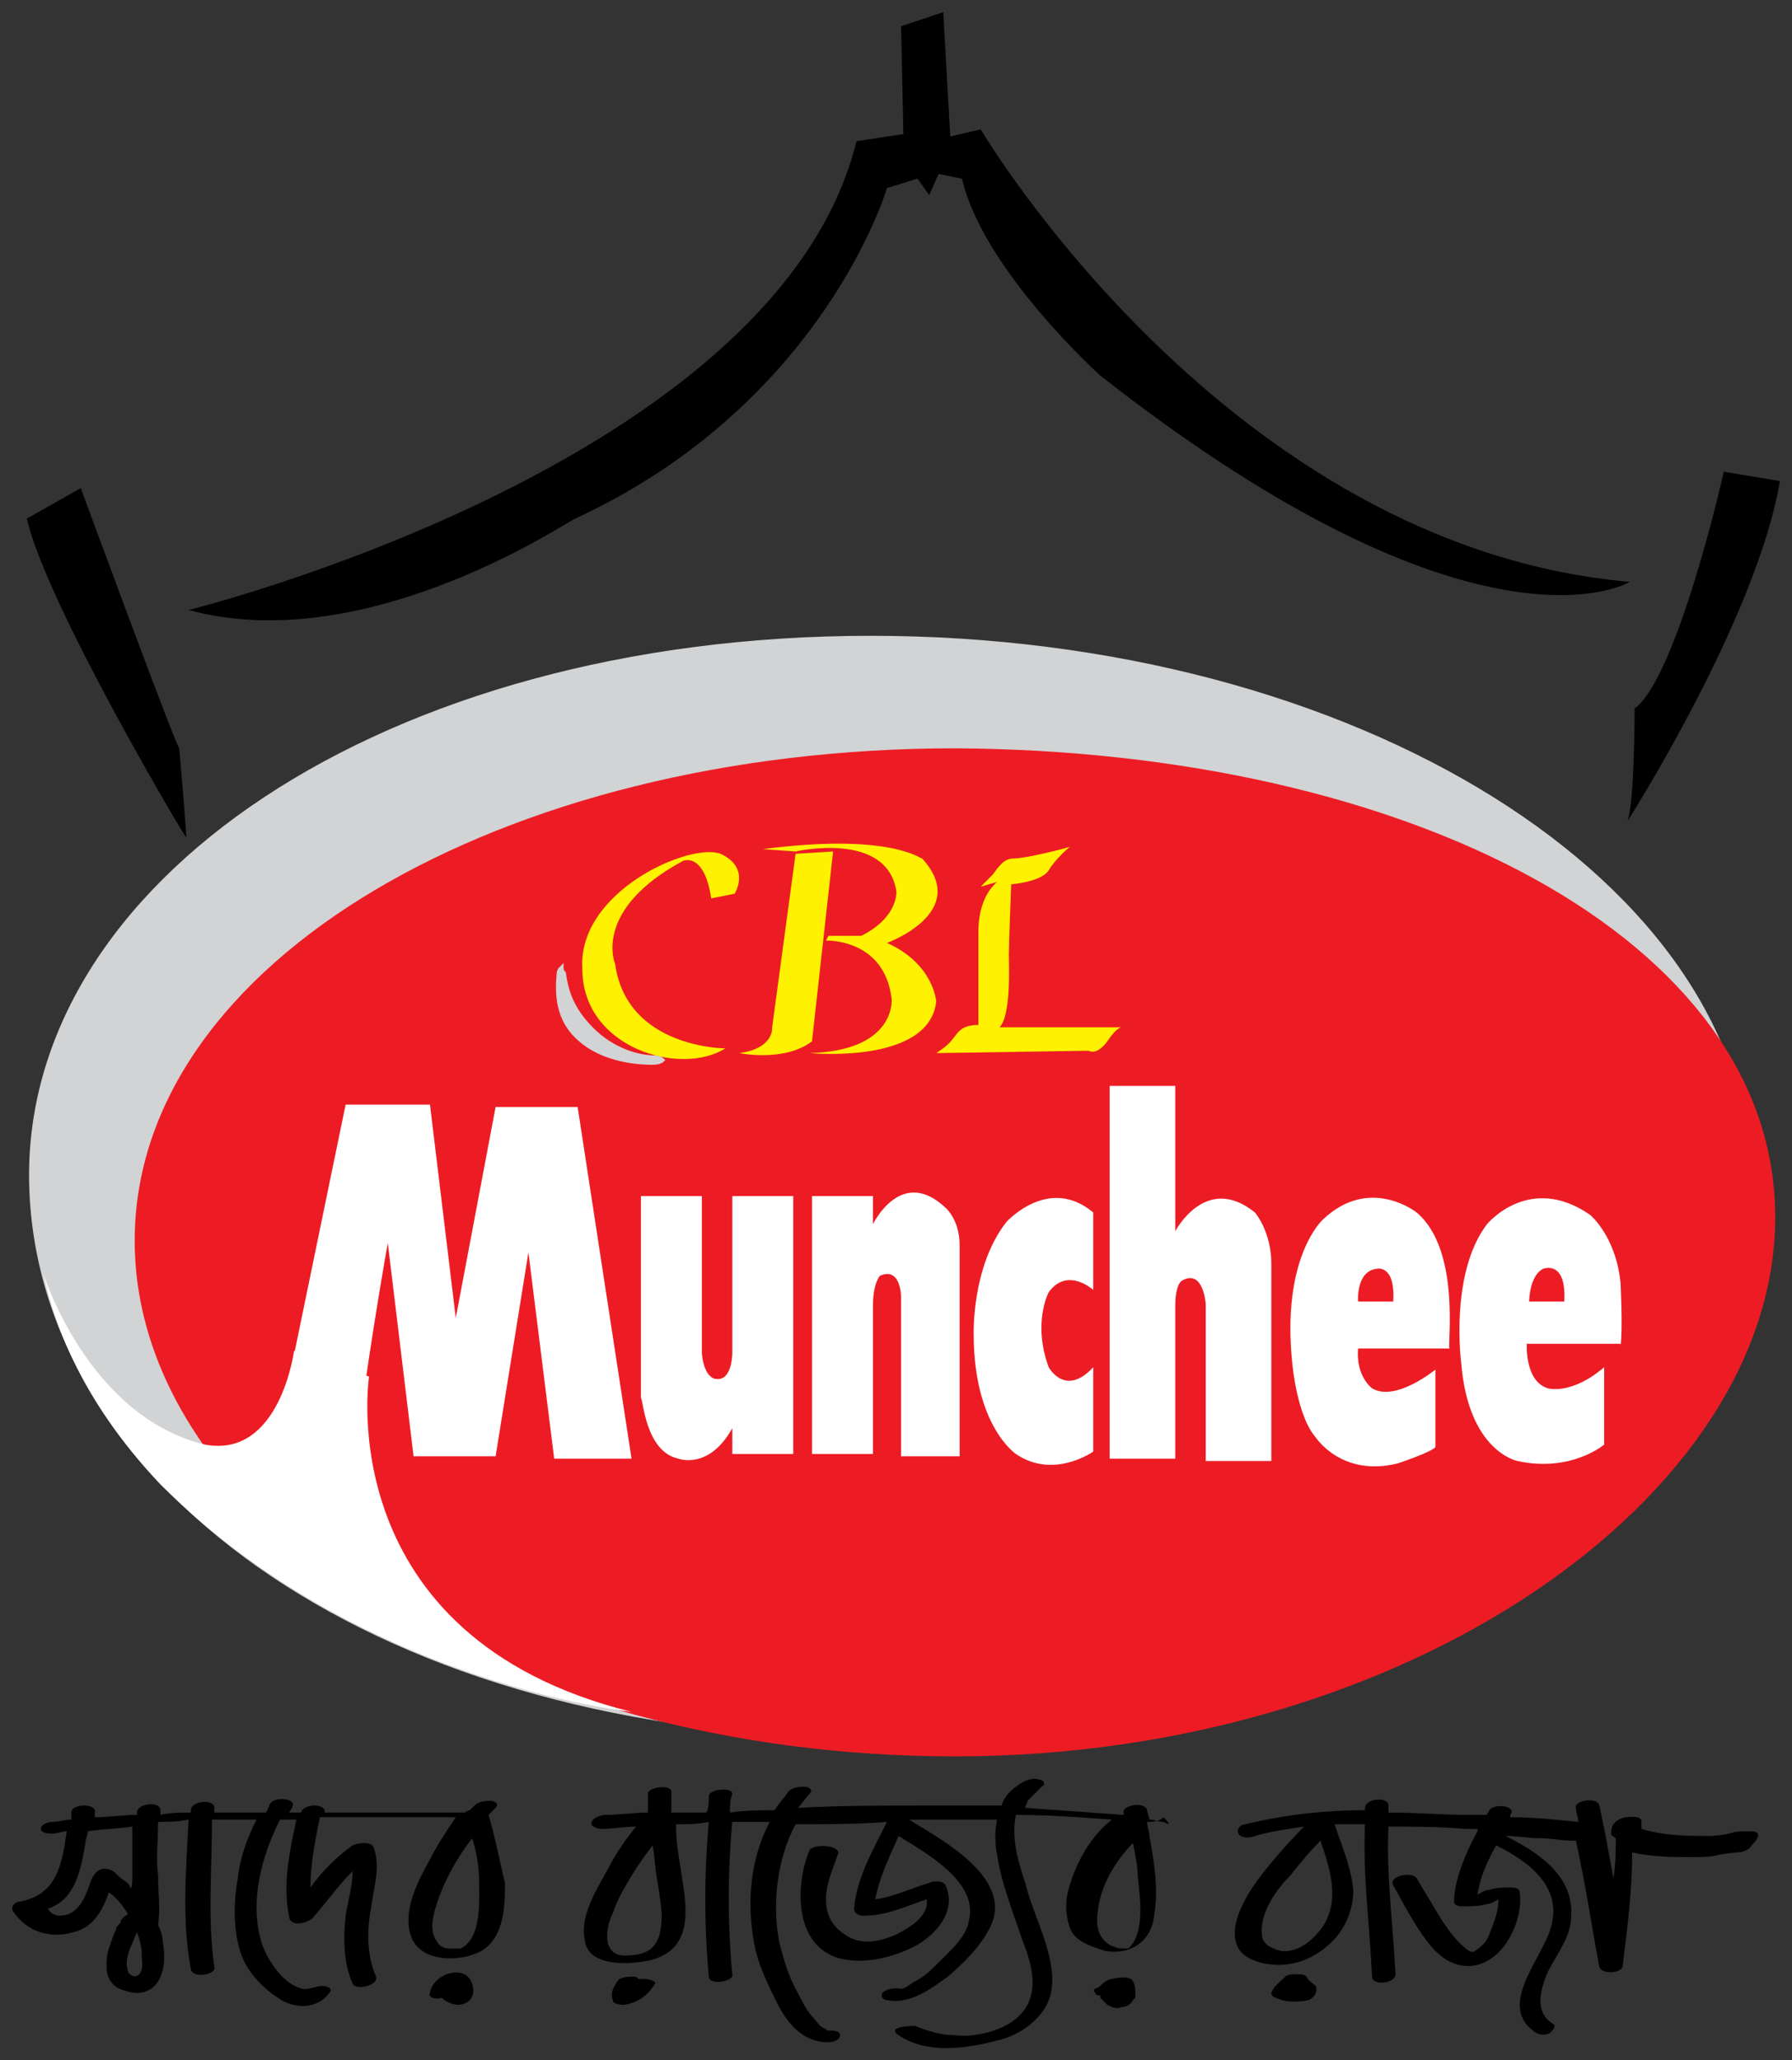 <?xml version="1.0" encoding="UTF-8" standalone="no"?>
<svg id="Layer_1" height="337.921" viewBox="0 0 294 337.921" width="294" xmlns="http://www.w3.org/2000/svg">
   <rect x="0" y="0" width="294" height="337.921" fill="#333333" stroke="none"/>
   <g id="g40" transform="matrix(3.845 0 0 3.845 -34.808 -11.072)">
      <path id="path4" clip-rule="evenodd" d="m10.2 25l2.3-1.3c0 0 3.9 10.6 4.2 11.1 0 0 .3 3.4.3 3.8 0 .1-6-10-6.8-13.6" fill-rule="evenodd"/>
      <path id="path6" clip-rule="evenodd" d="m17.1 28.9c0 0 25.1-6.2 28.5-20l2-.3-.1-4.6 1.8-.6.3 5.3 1.3-.3c0 0 10.5 17.8 27.7 19.3 0 0-6.4 3.9-22.6-8.8 0 0-5-4.5-5.9-8.4l-1-.2-.4.9-.5-.7-1.3.4c0 0-2.7 9.2-13.3 14.1 0-.1-8.8 6-16.5 3.9" fill-rule="evenodd"/>
      <path id="path8" clip-rule="evenodd" d="m78.8 33.1c0 0 0 4-.3 4.8 0 0 5.5-8.6 6.5-14.5l-2.4-.4c0 .1-2 8.8-3.8 10.1" fill-rule="evenodd"/>
      <path id="path10" d="m83.7 53.5c0 12.9-16.8 23.4-37.5 23.4-20.7 0-35.4-10.5-35.8-23.4-.4-12.9 15.1-23.4 35.8-23.4 20.7 0 37.5 10.5 37.5 23.4" fill="#d1d3d4" stroke="#d1d3d4" stroke-width=".2"/>
      <path id="path12" d="m84.8 54.8c0 11.9-15.7 23-35 23-19.3 0-35-10.1-35-22 0-11.9 15.7-21 35-21 19.3.1 35 8.1 35 20" fill="#ed1c24"/>
      <path id="path14" d="m21.2 62.6l2.6-12.6h3.6l1.1 9.1 1.7-9h3.5l2.3 15h-3.3l-1.1-8.8-1.4 8.7h-3.5l-1.1-9.1c0 0-.7 3.9-1.2 7.7" fill="#fff"/>
      <path id="path16" d="m78.2 60.3c.1-.7 0-2.7 0-2.7-.2-2-1.3-2.9-1.3-2.9-2.6-1.8-4.4.4-4.4.4-1.6 2.1-1.1 5.9-1.1 5.9.3 3.8 2.4 4.2 2.4 4.2 2.3.5 3.7-.7 3.7-.7v-3.3c-1.4 1.2-2.4.9-2.4.9-1-.3-.9-1.9-.9-1.9h4zm-3.3-3.3c0 0 1-.4.9 1.4h-1.5c0 0 0-1.1.6-1.4" fill="#fff"/>
      <path id="path18" d="m69.5 54.6c0 0-2-1.6-4 .3 0 0-1.8 1.6-1.3 6.2 0 0 .2 2.2 1 3.1 0 0 1.1 1.7 3.5 1.1 0 0 1.5-.5 1.6-.7v-3.3c0 0-1.7 1.4-2.7.8 0 0-.7-.5-.6-1.7h3.9c-.1-.1.5-4.2-1.4-5.8m-1 3.8h-1.5c0 0-.1-1.3.8-1.4 0 0 .8-.2.7 1.4" fill="#fff"/>
      <path id="path20" d="m38 65.1c0 0 1.3.5 2.3-1.3v1.1h2.6v-11h-2.6v6.7c0 0 0 1.2-.7 1.1 0 0-.5 0-.6-1.1v-6.7h-2.6v8.6c.1.1.2 2.3 1.6 2.6" fill="#fff"/>
      <path id="path22" d="m46.3 55.1v0-1.2h-2.6v11h2.6v-6.3c0-1 .3-1.3.3-1.3.9-.4.9.9.9.9v6.8h2.5v-9c0-1.1-.6-1.6-.6-1.6-1.9-1.8-3.1.7-3.1.7" fill="#fff"/>
      <path id="path24" d="m52 55c-1.5 1.9-1.4 4.8-1.4 4.8 0 3.9 1.8 5.1 1.8 5.1 1.6 1.1 3.3-.1 3.3-.1v-3.6c-1.2 1.3-1.9 0-1.9 0-.7-1.9 0-3.2 0-3.2.8-1.1 1.9-.1 1.9-.1v-3.3c-1.9-1.6-3.7.4-3.7.4" fill="#fff"/>
      <path id="path26" d="m59.2 55.4v-6.2h-2.8v15.9h2.8v-6.5c0-1 .3-1.1.3-1.1.9-.5 1 1 1 1v6.7h2.8v-8.4c0-1.4-.7-2.2-.7-2.2-2.1-1.7-3.4.8-3.4.8" fill="#fff"/>
      <path id="path28" d="m32.9 44.5c0-.1 0-.2.1-.3 0 0 0 .1.1.2.1.7.3 1.5 1.2 2.4.9.9 2 1.2 2.7 1.2.2 0 .3.1.3.1 0 0-.1.1-.4.1-.9 0-2.2-.2-3.1-1-.8-.7-1-1.6-.9-2.7" fill="#d1d3d4" stroke="#d1d3d4" stroke-width=".2"/>
      <path id="path30" d="m40 47.6c0 0-4.2 0-4.7-3.6 0 0-1-2.3 2.9-4.4 0 0 .9-.4 1.2 1.6l1-.2c0 0 .7-1.1-.6-1.7-1.3-.5-6.1 1.6-5.9 4.9 0 3.4 4.2 4.6 6.1 3.4" fill="#fff200"/>
      <path id="path32" d="m43 39.3l-1 7.4c0 0 .1.9-1.4 1.1 0 0 1.9.4 3.1-.5l.9-8.1z" fill="#fff200"/>
      <path id="path34" d="m41.6 39.1l1.4.1c0 0 3.9-.9 4.3 1.7 0 0 .1 1.1-1.5 1.9h-1.4l-.1.2c0 0 2.5-.1 2.8 2.5 0 0 .2 2.2-3.5 2.3 0 0 5.1.5 5.4-2.2 0 0-.1-1.6-2.1-2.5 0 0 3.6-1.3 1.5-3.6-.1 0-1.4-1.1-6.8-.4" fill="#fff200"/>
      <path id="path36" d="m50.9 40.7c0 0 .1-.1.5-.5.3-.4.5-.7.9-.7.5 0 2.1-.4 2.4-.5 0 0-.6.5-.9 1-.3.5-1.6.6-1.6.6 0 0-.1 2.5-.1 3 0 .5.1 2.6-.4 3.1h5.2c0 0-.2 0-.6.6 0 0-.4.6-.8.4l-6.5.1c0 0 .5-.3.7-.6.2-.2.3-.6 1.1-.6 0 0 0-3.4 0-4 0-.5.1-1.5.8-2.1z" fill="#fff200"/>
      <path id="path38" d="m10.9 57.2c0 0 1.9 6.1 6.9 7.3 3.2.6 3.8-4 3.8-4l3.2 1.1c0 0-1.7 11.1 11.2 14.3 0 0-11.6-1.2-20.1-9.7-3.6-3.8-4.6-7.2-5-9" fill="#fff"/>
   </g>
   <path id="path42" d="m190.882 298.818c-.769 0-1.538-.384-2.307-.384 0-.384-.384-1.153-.384-1.538-.384-1.538-4.229-.769-3.845.384 0 0 0 .384 0 .384-5.383-.384-10.765-.769-16.148-1.153 0-.384.384-.769.384-1.153.769-.769 1.538-1.538 2.307-2.307.769-.384.384-1.153-.384-1.153-.769-.384-1.922 0-2.691.384-1.922 1.153-3.076 2.307-3.46 3.845-4.229 0-8.459 0-12.688 0-6.921 0-13.841 0-20.762.384.769-.769 1.153-1.538 1.922-2.307.769-.769-.384-1.153-.769-1.153-.769 0-1.922 0-2.691.769-.769 1.153-1.538 1.922-2.307 3.076-2.307 0-4.614 0-7.305.384 0-1.153 0-1.922.384-3.076 0-1.153-3.845-.769-3.845.384 0 .769 0 1.922-.384 2.691-.769 0-1.538 0-2.307 0-1.153 0-2.307 0-3.46 0 0-1.153 0-2.307 0-3.46 0-1.153-3.845-.769-3.845.384 0 1.153 0 1.922 0 3.076 0 0 0 0 0 0-2.307 0-4.614.384-6.921.384-.769 0-1.922.384-2.307 1.153-.384.769 1.153 1.153 1.538 1.153 1.922 0 3.845-.384 5.767-.384-1.922 2.307-3.46 4.614-4.614 6.921-1.922 3.46-4.614 7.69-3.845 11.534.384 4.614 7.305 4.229 10.765 3.46 7.69-1.922 5.767-9.612 4.998-14.995-.384-2.307-.769-4.614-.769-7.305 1.922 0 3.46 0 5.383-.384-.769 8.459-.769 16.917 0 25.376 0 1.538 4.229.769 3.845-.384-.769-8.459-.769-16.533 0-24.991 1.922 0 4.229 0 6.152 0-3.46 6.536-3.845 14.226-2.307 21.146.769 3.076 2.307 6.152 3.845 9.228 1.538 2.691 3.845 5.767 8.074 5.767.769 0 1.922-.384 1.922-1.153 0-.769-1.153-.769-1.922-.769 0 0 0 0 0 0-.384 0-.384-.384-.769-.384-.769-.384-1.153-1.153-1.538-1.538-1.153-1.153-1.922-2.691-2.691-4.229-1.538-2.691-2.307-5.383-3.076-8.459-1.153-6.152-.384-13.457 2.691-19.224 4.998 0 9.996 0 14.995-.384-2.307 4.614-4.998 9.228-5.383 14.226 0 .769.769 1.153 1.538 1.153 3.845 0 6.921-1.538 10.381-2.691.384 2.691-2.691 4.614-4.998 5.767-2.691 1.153-5.767 1.922-8.459 0-2.307-1.538-3.076-3.46-3.076-5.767 0-2.691 1.153-4.998 1.922-7.305.769-1.538-3.845-1.922-4.614-.769-2.307 5.383-2.691 15.379 4.614 17.686 4.229 1.153 8.843 0 12.688-1.922 3.46-1.922 6.921-5.767 4.998-9.996-.384-.769-1.922-.769-2.691-.384-2.691.769-5.767 2.307-8.843 2.691.769-3.845 2.307-6.921 3.845-10.381 4.998 3.076 13.072 7.69 11.534 13.841-.384 2.691-3.076 4.998-4.998 6.921-1.153 1.153-2.307 2.307-3.845 3.076-.769.384-1.922 1.538-2.691 1.153-.769 0-1.922 0-2.691.769-.384.769.384 1.153.769 1.153 3.845.769 7.305-1.922 9.996-3.845 2.691-2.307 5.383-4.998 6.921-8.074 3.845-7.69-6.921-13.841-12.688-17.302-.384-.384-.769-.384-1.153-.384 0 0 0 0 0 0 2.307 0 4.614 0 6.921 0 2.691 0 5.383 0 8.074 0-.384 1.922-.384 3.845 0 5.767.769 4.998 2.691 9.612 4.229 14.226 1.538 3.845 3.076 9.228-1.153 12.688-2.307 1.922-6.536 3.076-9.996 2.691-2.307 0-4.614-.769-6.536-1.538 0 0-4.998 0-2.691 1.538 4.614 3.076 10.765 2.307 16.533.769 3.076-.769 5.767-2.691 7.305-4.998 1.538-2.307 1.538-4.998 1.153-7.305-.769-4.614-3.076-8.843-4.229-13.457-1.153-3.46-2.307-7.305-1.538-11.15 5.383 0 10.381.384 15.764.769-3.46 2.691-5.767 6.921-6.921 10.765-.769 2.307-.769 4.614 0 6.921.769 2.307 3.46 3.076 5.767 3.845 4.614.769 7.69-1.922 8.074-5.767.769-4.229 0-8.843-.769-13.072 0-.769-.384-1.538-.384-2.307 0 0 0 0 0 0 .769 0 1.922 0 2.691-.769 1.538 1.538.769 1.153 0 .769zm-82.663 18.455c-.769 2.691-2.691 3.46-5.767 3.46-1.538 0-2.307-.769-2.691-1.922-.384-1.538 0-3.46.769-4.998.769-2.307 1.922-4.229 3.076-6.152 1.153-1.922 2.307-3.46 3.46-4.998.384 1.922.384 3.845.769 5.767.384 2.691 1.153 5.767.384 8.843zm77.28 1.922c-.384.384-.384.384-.769.384 0 0 0 0 0 0-.384 0 0 0-.769 0-.769 0-1.153-.384-1.538-.384-2.307-1.153-2.691-3.46-2.307-5.767.384-3.845 2.691-8.074 5.767-11.15.384 1.922.769 3.845.769 5.383.384 3.46 1.153 8.843-1.153 11.534zm-105.347-21.531c.384-.384.769-.769 1.153-1.153.769-.769-.384-1.153-.769-1.153-.769 0-1.922 0-2.691.769-.384.384-.384.384-.769.769-.384 0-.769.384-.769.384-7.69 0-15.379 0-23.069 0 0 0 0 0 0 0 .384-1.538-3.46-1.538-3.845 0 0 0 0 0 0 0-.769 0-1.153 0-1.922 0 0-.384.384-.384.384-.769 1.153-1.538-2.691-1.922-3.46-.769-.384.384-.384 1.153-.769 1.538-2.691 0-5.767 0-8.459 0 0-.384 0-.384 0-.769 0-1.538-3.845-1.153-3.845.384 0 0 0 .384 0 .384-1.538 0-3.46 0-4.998.384 0-.384 0-.384 0-.769 0-1.538-3.845-1.153-3.845.384 0 0 0 .384 0 .384-2.307 0-4.614.384-6.921.384 0-.384 0-.384 0-.769.384-1.538-3.845-1.538-3.845 0 0 .384 0 .769 0 1.153-1.153 0-1.922.384-3.076.384-.769 0-1.922.384-1.922 1.153 0 .769 1.538.769 1.922.769.769 0 1.538-.384 2.307-.384-.769 5.383-1.538 10.381-7.69 11.534-.769 0-1.538.769-1.153 1.538 2.307 3.46 6.152 4.614 9.996 3.46 3.46-.769 4.998-4.229 5.767-6.536 1.538 1.153 2.307 2.307 3.076 3.46 0 0 0 .384-.384.384 0 0-.384.384-.384.384-.384.384-.384.384-.384.769-.384.384-.769.769-.769 1.153-.384.769-.769 1.922-1.153 3.076-.384 1.153-.384 1.922-.384 3.076 0 1.922 1.153 3.46 3.076 3.845 1.922.769 4.229.384 5.383-1.538 1.153-1.922 1.153-4.229.769-6.536 0-.769-.384-1.922-.769-2.691.384-2.691 0-5.383 0-8.074-.384-3.076 0-5.767 0-8.843 1.538 0 3.46 0 4.998-.384-.384 8.074-1.153 16.533.384 24.607.384 1.538 4.229.769 3.845-.384-1.153-8.074-.384-16.148-.384-24.222 2.307 0 4.998 0 7.305 0-1.538 3.076-2.691 6.152-3.076 9.612-.769 4.229-.769 9.228.769 13.072 1.153 2.691 3.46 4.998 5.767 6.536 2.691 1.922 6.536 1.922 8.459-.769.769-.769-.384-1.153-1.153-1.153-1.153 0-2.307.769-3.46.384-3.076-.769-5.767-4.998-6.536-7.69-1.922-6.536 0-13.841 3.076-19.993.769 0 1.538 0 2.691 0-1.153 5.383-2.307 10.765-1.153 16.148.384 1.538 3.076.769 3.845 0 2.307-2.691 4.229-5.383 6.536-7.69 0 2.307-.769 4.998-1.153 7.305-.384 3.845-.384 7.69 1.153 11.15.384 1.153 4.229.384 3.845-1.153-1.538-3.46-1.538-7.69-.769-11.534.384-3.076 1.538-6.536.384-9.612-.384-1.153-2.691-.769-3.46-.384-2.691 1.922-4.998 4.229-6.921 6.921 0-3.845.769-7.69 1.538-11.534 7.69 0 14.995 0 22.3 0-1.538 2.307-3.076 4.614-4.229 6.921-1.922 3.46-4.614 8.459-3.076 12.688 1.538 4.229 8.074 4.229 11.534 2.307 3.845-2.307 3.845-7.69 3.845-11.15-.769-3.076-1.538-7.305-2.691-11.15zm-60.748 9.996c-.769-.769-1.153-1.153-2.307-1.153-1.153 0-1.922 1.153-2.307 2.307-.769 2.307-1.922 5.383-4.998 5.383-.769 0-1.538-.384-1.922-1.153 4.614-1.538 5.383-6.536 6.152-10.765 0-.769.384-1.153.384-1.922 2.307-.384 4.614-.384 7.305-.769 0 2.691 0 5.383 0 8.074 0 .769 0 2.307-.384 1.922 0-.769-1.153-1.153-1.922-1.922zm3.46 16.148c-.769.769-1.922 0-1.922-.769-.384-1.153 0-2.307.384-3.46.384-.769.769-1.922 1.153-2.691.384 1.153.769 2.307.769 3.46 0 1.538.384 2.307-.384 3.46zm52.674-4.229c-.384 0-1.153 0-1.922 0-.769 0-1.538-.384-1.922-1.153-1.153-1.538-.769-3.46-.384-4.998 1.153-4.229 3.46-8.459 6.152-11.919.769 2.307 1.153 4.998 1.153 7.305 0 3.076.384 9.228-3.076 10.765zm-4.998 7.305c-.384.769 1.153 1.153 1.922.769.769.769 1.922 1.153 2.691 1.153 1.538 0 3.076-1.153 2.307-3.46-1.153-3.46-6.536-1.538-6.921 1.538zm216.847-26.529c-4.614 0-1.922.384-6.536.769-3.845 0-7.69 0-11.534-1.153 0-.384 0-.769 0-1.153 0-1.153-1.922-.769-2.691-.769-1.538.384-2.307 1.153-2.307 2.691 0 .384.384.384.769.769 0 0 0 0 0 0 0 1.922 0 4.229-.384 6.536-.769-4.229-1.538-8.459-2.307-11.919-.384-1.538-4.229-.769-3.845.384 0 .769.384 1.538.384 2.307-3.845-.384-7.305-.769-11.15-.769 0 0 0-.384 0-.384 1.153-1.538-2.691-1.922-3.46-.769 0 .384-.384.384-.384.769-1.153 0-1.922 0-3.076 0-4.229 0-8.459-.384-13.072-.384 0-.384 0-.769 0-1.153 0-1.538-3.845-1.153-3.845.384 0 0 0 .384 0 .384-6.536 0-13.457.769-19.608 2.307-.769 0-1.538.769-1.153 1.538.384.769 1.922.769 2.691.384 2.691-.769 5.383-1.153 8.074-1.538-2.691 2.691-5.383 5.767-7.69 8.843-1.922 2.691-4.998 7.69-3.076 11.15 1.153 1.922 4.229 2.691 6.536 2.691 3.46 0 6.536-1.538 8.843-3.845 2.307-2.307 3.46-5.383 3.46-8.459-.384-3.845-1.922-7.305-3.076-10.765 1.538 0 3.46 0 4.998 0-.384 8.459.769 16.533 1.153 24.991 0 1.538 3.845 1.153 3.845-.384-.384-8.074-1.538-16.148-1.153-24.222 4.229 0 8.459 0 12.688.384.769 0 1.538 0 1.922 0 0 0 0 .384 0 .384-1.922 3.46-3.845 8.074-3.845 11.534 0 .769 1.153.769 1.538.769 1.153 0 2.691 0 3.845-.384.769 0 1.153-.384 1.922-.769 0 1.922-.769 3.845-1.538 5.767-.384 1.153-1.153 1.922-2.307 2.691-.384.384-1.153 0-1.538-.384-1.922-1.538-3.46-3.845-4.614-5.767-1.153-1.922-2.307-3.845-3.46-5.767-.769-1.153-4.614-.384-3.845 1.153 1.538 2.691 2.691 4.998 4.229 7.305 1.538 2.307 3.46 4.998 6.536 5.767 6.536 1.538 10.765-6.921 9.996-11.919 0-.769-1.153-.769-1.538-.769-1.153 0-2.307 0-3.46.384-.769 0-1.153.384-1.922.769.384-2.691 1.538-5.383 3.076-8.074 5.383 2.691 11.15 6.921 8.843 13.841-1.538 4.998-8.843 12.688-2.307 16.917.769.384 1.538.384 2.307 0 .384-.384 1.153-1.153.384-1.538-3.076-1.922-1.922-5.767-.769-8.459 1.538-3.076 3.845-5.767 3.845-9.228.384-6.536-5.383-10.381-10.765-13.072 1.922 0 3.845.384 5.767.384 1.922 0 3.46.384 4.998.384.384 0 .384 0 .769 0 1.538 6.921 2.691 14.61 3.845 20.762.384 1.153 3.845 1.153 3.845-.384.769-6.152 1.538-12.303 1.538-18.455 3.076.769 6.921.769 9.996.769 4.614 0 2.691-.384 7.305-.769.769 0 1.922-.384 2.307-1.153 1.922-1.922.769-2.307 0-2.307zm-70.744 16.148c-1.538 1.922-3.845 3.845-6.536 3.46-1.538-.384-3.076-1.153-3.076-2.691-.384-3.46 2.307-7.305 4.614-9.612 1.538-1.922 3.076-3.845 4.998-5.767 1.538 4.614 3.46 9.996 0 14.61zm-110.73 8.074c-.384 0-.769 0-1.153 0-.384-.384-.384-.384-.769-.384-.769 0-2.307 0-2.691.769-.769 1.153-1.153 1.922-.769 3.076 0 .769 1.538.769 1.922.769 2.307-.384 3.845-1.538 4.998-3.46.384-.384-1.153-.769-1.538-.769zm108.423-.384c-.384-.384-.769-.384-1.538-.384-.769 0-1.538 0-1.922.384-.769.769-1.922 1.538-2.307 2.691 0 .384.384.769.769.769 1.538.769 3.46.769 5.383.384.769-.384 1.538-1.153 1.153-2.307-.384-.384-1.153-.769-1.538-1.538zm-31.912.384c-.384 0-1.153.384-1.538.769-.384.384-.769.769-1.153.769-.384.384-.384.384 0 .769 0 .384.384.384.769.384 0 0 0 .384 0 .384.384.384.769.769 1.153 1.153.769.384 1.538.769 2.307.384.769 0 1.538-.384 1.922-1.153 0 0 .384-.384.384-.384 0-.384 0-.384 0-.769 0-.769 0-1.153-.384-1.922-.384-.769-1.922-.769-3.46-.384z" stroke-width="3.845"/>
</svg>
